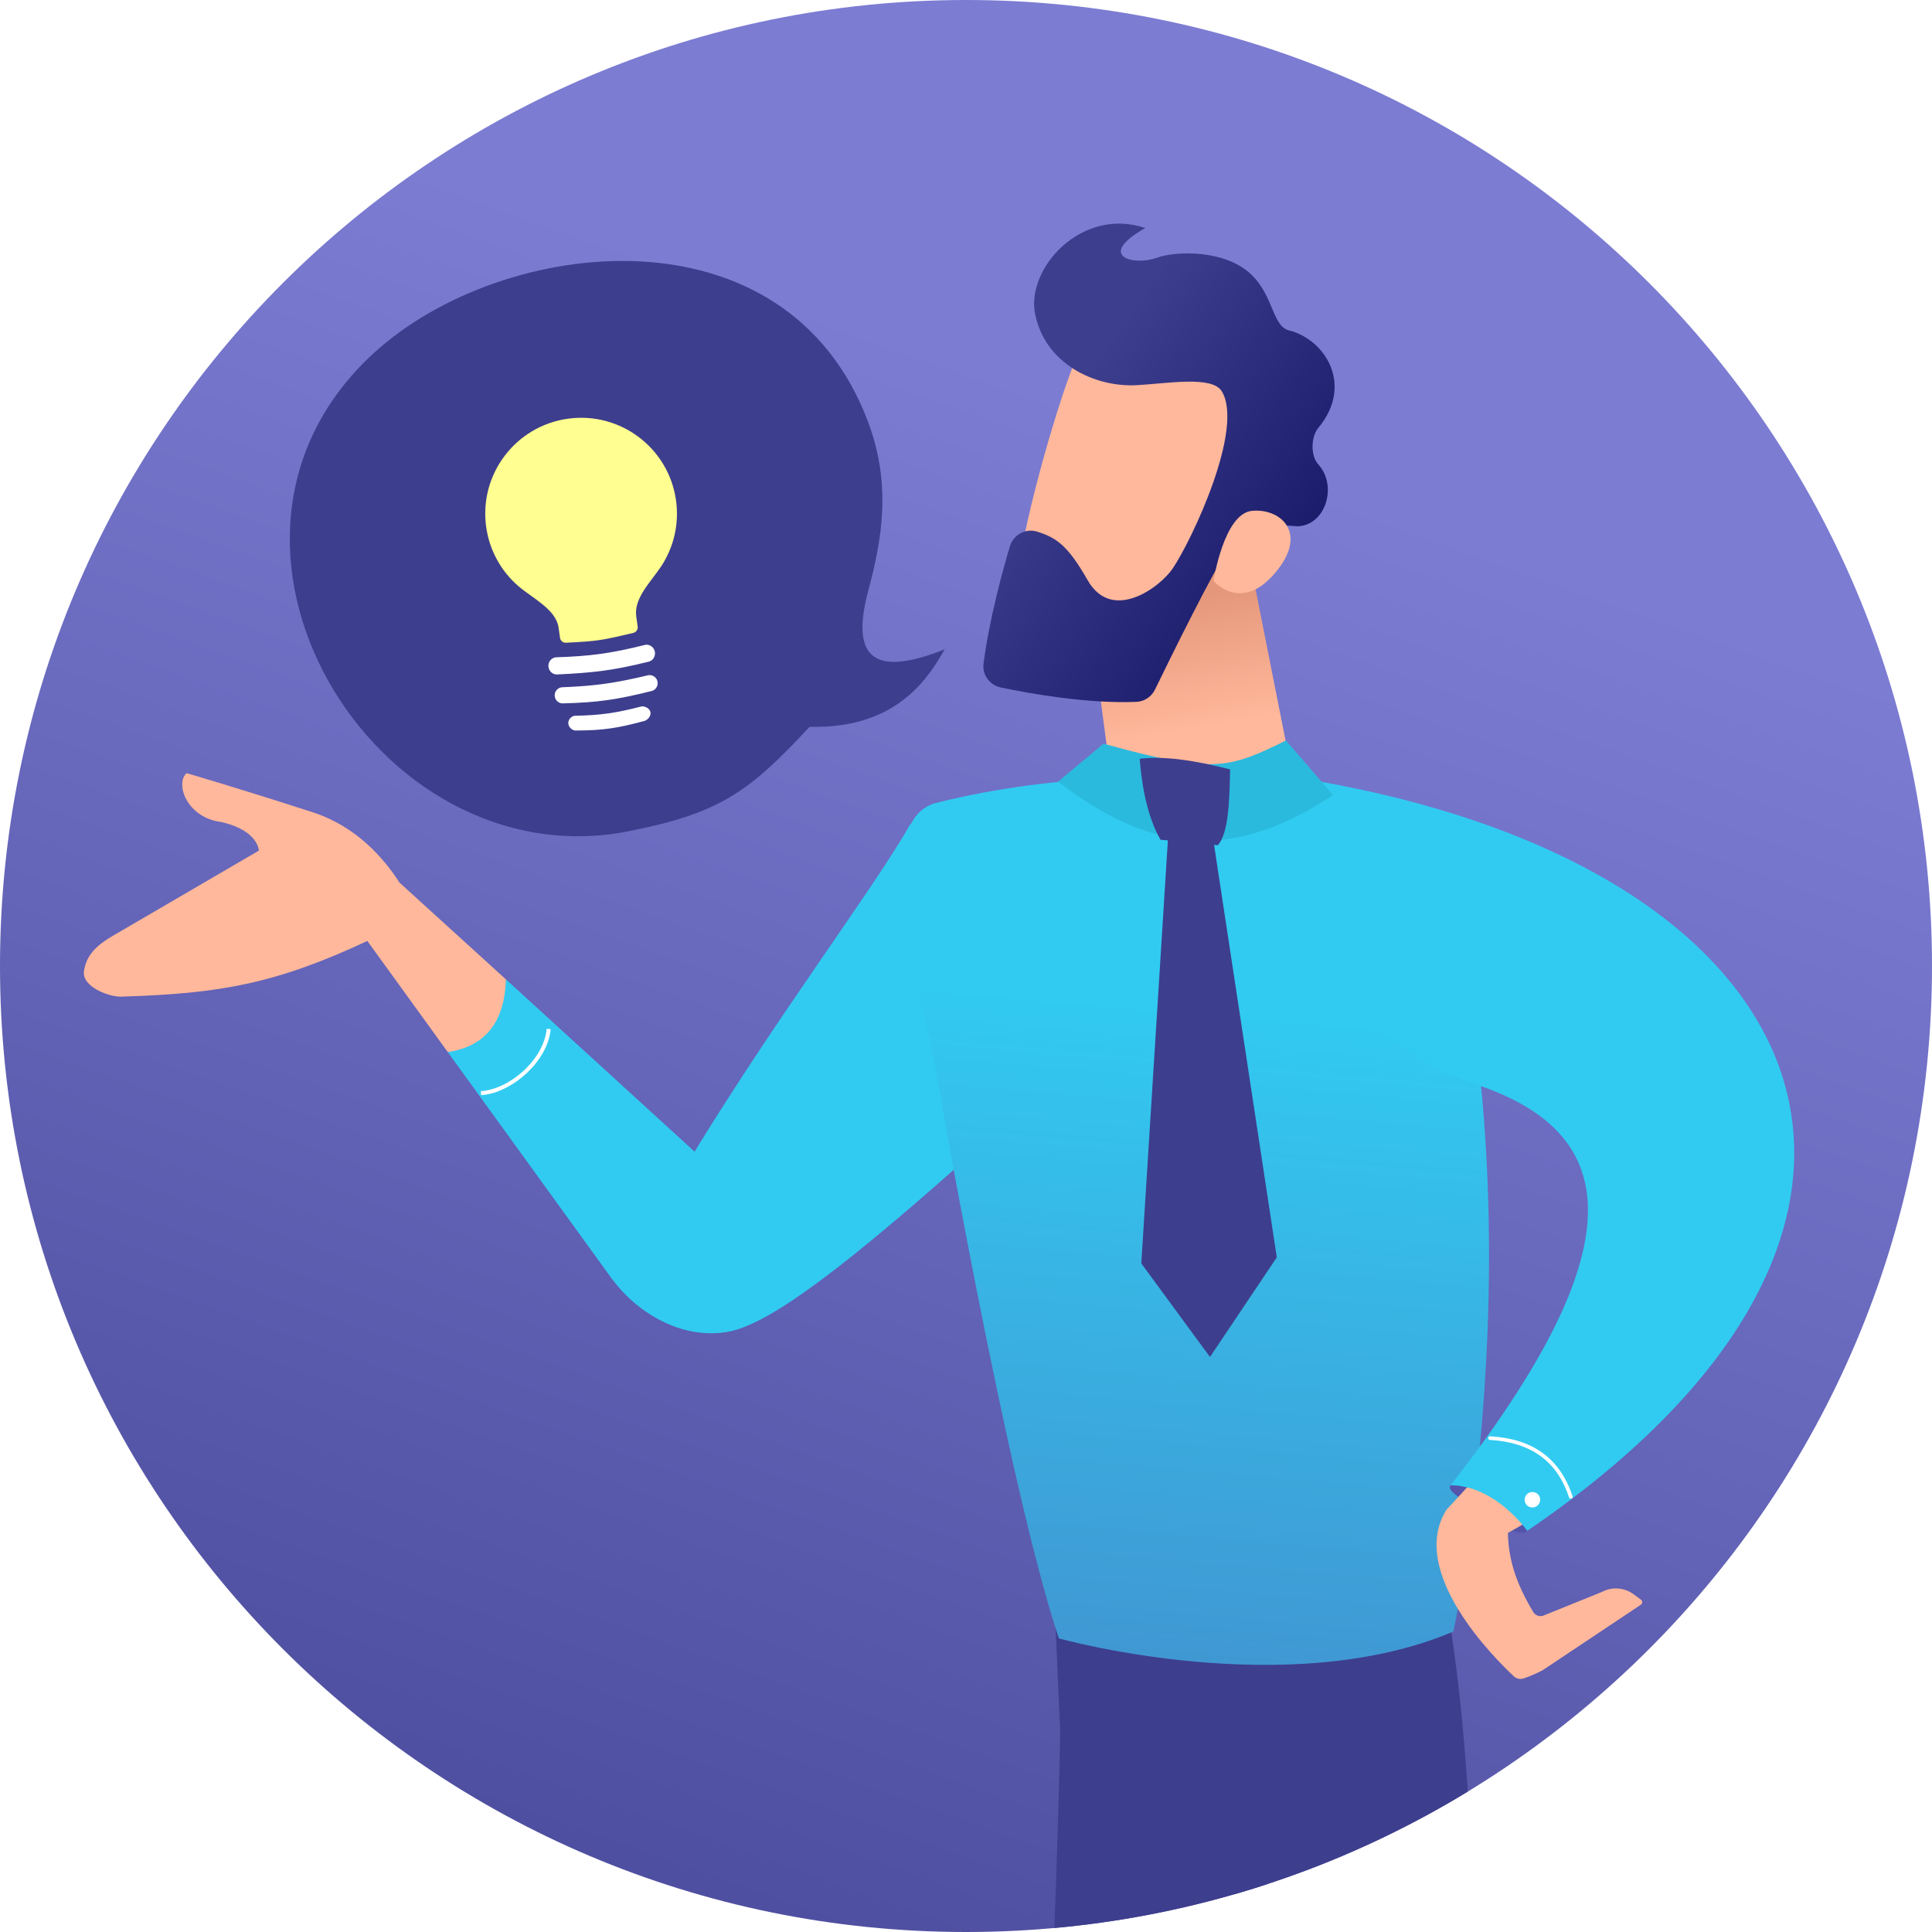 <svg width="340" height="340" viewBox="0 0 340 340" fill="none" xmlns="http://www.w3.org/2000/svg">
<g clip-path="url(#clip0_2886_2636)">
<path d="M0 170C0 76.112 76.112 0 170 0C263.888 0 340 76.112 340 170C340 263.888 263.888 340 170 340C76.112 340 0 263.888 0 170Z" fill="url(#paint0_linear_2886_2636)"/>
<path d="M186.69 280.87C187.259 283.99 186.025 435.854 166.798 503.433C166.485 504.536 167.057 505.696 168.178 506.156C170.819 507.241 176.01 508.846 182.273 509.202C184.213 509.313 185.985 508.18 186.579 506.456C191.976 490.801 217.932 412.334 223.074 336.876C228.82 252.559 223.152 334.002 223.152 334.002L222.519 281.776L186.69 280.87Z" fill="#3E3E8E"/>
<path d="M255.416 287.282C267.487 367.73 247.001 485.143 240.541 508.061C240.145 509.464 238.894 510.515 237.353 510.713C234.736 511.05 230.436 511.269 226.236 510.016C224.789 509.584 223.799 508.331 223.777 506.915C223.496 488.246 227.988 373.797 215.949 328.214C215.339 325.904 213.892 323.866 211.852 322.435L186.582 304.719L185.352 277.09L255.416 287.282Z" fill="#3E3E8E"/>
<path d="M89.044 172.363C87.766 178.112 84.997 182.878 78.801 185.148L107.552 224.873C114.476 234.305 127.2 238.35 135.778 230.394L144.358 222.873L89.044 172.363Z" fill="#31CBF1"/>
<path d="M160.278 144.894C154.054 156.054 135.844 179.964 120.233 205.962L120.872 233.032C127.403 235.73 131.031 238.928 172.296 201.892C161.26 179.302 162.278 159.394 160.278 144.894Z" fill="#31CBF1"/>
<path d="M164.794 141.29C208.636 130.307 250.922 142.884 250.922 142.884C272.707 209.62 255.775 287.12 255.775 287.12C226.477 299.586 186.337 288.328 186.337 288.328C177.071 260.457 164.42 186.883 164.42 186.883C161.778 173.393 152.89 144.273 164.794 141.29Z" fill="url(#paint1_linear_2886_2636)"/>
<path d="M216.714 82.277L228.471 141.608C228.471 141.608 214.19 152.179 197.596 139.313C196.157 138.197 195.283 136.497 195.218 134.677L191.018 102.875L216.714 82.277Z" fill="url(#paint2_linear_2886_2636)"/>
<path d="M255.28 261.393C254.497 262.449 257.514 263.862 261.024 266.465C264.535 269.068 267.998 270.449 268.78 269.393C269.563 268.338 267.369 265.246 263.858 262.643C260.348 260.04 256.062 260.338 255.28 261.393Z" fill="#5454AB"/>
<path d="M254.595 265.622C254.595 265.622 305.725 212.805 286.28 194.893C282.529 191.437 254.717 180.074 250.729 179.528C248.612 165.679 260.853 159.467 262.543 152.632C272.289 153.879 297.687 171.587 303.832 181.687C337.445 236.943 259.723 272.697 259.723 272.697L254.595 265.622Z" fill="#FFB89B"/>
<path d="M254.593 265.623L265.363 269.111C265.343 274.162 266.689 278.437 269.821 283.682C270.23 284.367 271.106 284.616 271.809 284.239L281.88 280.168C283.688 279.2 285.892 279.366 287.535 280.593L288.785 281.526C289.076 281.744 289.073 282.181 288.778 282.394L271.438 293.955C271.438 293.955 269.451 294.992 268.04 295.395C267.465 295.56 266.849 295.41 266.412 295.003C263.13 291.945 247.618 276.589 254.593 265.623Z" fill="#FFB89B"/>
<path d="M230.28 137.196C321.982 152.708 347.707 215.681 268.78 269.393C265.549 265.131 260.539 261.346 255.28 261.393C287.545 220.026 285.935 199.528 259.78 190.858C232.662 181.869 228.78 156.894 230.28 137.196Z" fill="#31CBF1"/>
<path d="M276.449 263.759C276.481 263.758 276.514 263.753 276.547 263.743C276.715 263.687 276.807 263.506 276.751 263.337C274.553 256.672 269.804 253.211 262.232 252.758C262.06 252.739 261.903 252.883 261.892 253.06C261.882 253.237 262.017 253.389 262.194 253.399C269.473 253.835 274.035 257.152 276.141 263.539C276.186 263.674 276.313 263.76 276.449 263.759Z" fill="white"/>
<path d="M269.69 265.294C270.444 265.287 271.049 264.67 271.042 263.916C271.035 263.162 270.418 262.557 269.664 262.564C268.91 262.571 268.305 263.188 268.312 263.942C268.319 264.696 268.936 265.302 269.69 265.294Z" fill="white"/>
<path d="M191.435 59.3C188.993 60.173 176.931 99.969 178.538 110.16L203.231 111.802L222.336 71.277C222.336 71.277 198.484 49.787 191.435 59.3Z" fill="#FFB89B"/>
<path d="M206.43 99.969C204.152 103.384 195.703 109.623 191.413 102.114C187.954 96.06 185.993 94.639 182.51 93.556C180.476 92.924 178.326 94.108 177.719 96.149C176.467 100.354 174.113 108.889 173.087 116.766C172.829 118.74 174.154 120.572 176.103 120.981C181.244 122.06 191.348 123.868 199.962 123.517C201.377 123.459 202.639 122.63 203.258 121.357C205.983 115.753 213.686 100.075 216.541 95.984C219.194 92.183 225.377 92.324 228.204 92.613C233.248 92.613 235.461 85.524 232.004 81.732C230.612 80.205 230.682 76.883 232.004 75.296C238.262 67.787 233.249 59.741 226.813 58.132C223.973 57.422 224.131 52.232 220.376 48.478C215.712 43.813 206.811 44.174 203.591 45.354C199.458 46.868 192.783 45.062 201.565 40.128C190.343 36.35 180.563 47.216 182.157 55.24C183.904 64.032 192.647 68.168 199.994 67.787C205.39 67.507 213.307 66.059 215.012 68.859C218.997 75.406 209.809 94.9 206.43 99.969Z" fill="url(#paint3_linear_2886_2636)"/>
<path d="M213.568 102.214C213.568 102.214 215.375 90.367 220.331 89.898C225.287 89.43 230.005 93.603 224.937 100.159C218.634 108.314 213.568 102.214 213.568 102.214Z" fill="#FFB89B"/>
<path d="M89.043 172.363L70.311 155.327C67.529 150.997 62.661 145.417 55.086 142.964C41.842 138.674 32.842 136.065 32.842 136.065C30.777 137.893 32.842 143.893 38.937 144.662C45.46 146.132 45.562 149.69 45.562 149.69L19.899 164.663C17.27 166.196 15.222 167.882 14.778 170.893C14.368 173.665 19.213 175.454 21.278 175.393C38.725 174.877 48.578 173.108 64.646 165.591L78.8 185.148C85.848 184.105 88.808 179.359 89.043 172.363Z" fill="#FFB89B"/>
<path d="M85.46 192.639C85.188 192.679 84.92 192.705 84.656 192.717L84.624 192.011C89.387 191.792 95.667 186.689 96.213 181.048L96.917 181.116C96.369 186.773 90.372 191.918 85.46 192.639Z" fill="white"/>
<path d="M226.317 130.314L234.59 139.915C218.623 150.455 204.245 151.556 186.212 137.549L194.205 130.875C213.649 136.275 216.276 135.23 226.317 130.314Z" fill="#2ABADE"/>
<path d="M213.41 147.062L224.695 221.275L212.935 238.805L200.85 222.34L205.658 145.801L213.41 147.062Z" fill="#3E3E8E"/>
<path d="M216.477 135.398C216.366 141.046 216.212 146.608 214.318 148.749L204.218 147.774C202.111 144.032 201.007 139.155 200.565 133.531C205.162 132.977 210.662 133.926 216.477 135.398Z" fill="#3E3E8E"/>
<path d="M65.974 61.958C29.386 95.109 65.891 155.189 110.654 146.277C126.424 143.137 131.642 139.61 142.478 127.901C158.651 128.364 163.943 118.111 166.259 114.272C154.092 119.09 149.53 116.173 152.813 103.903C155.17 95.094 156.934 85.422 152.813 74.372C138.389 35.699 88.544 41.508 65.974 61.958Z" fill="#3E3E8E"/>
<g filter="url(#filter0_d_2886_2636)">
<path d="M111.969 108.472C111.516 105.226 114.602 102.353 116.394 99.608C118.543 96.316 119.557 92.262 118.971 88.062C117.683 78.835 109.16 72.399 99.933 73.687C90.706 74.975 84.27 83.498 85.558 92.725C86.144 96.925 88.23 100.546 91.198 103.125C93.672 105.274 97.85 107.216 98.303 110.462L98.553 112.251C98.624 112.763 99.079 113.137 99.596 113.111C105.134 112.836 105.91 112.696 111.456 111.377C111.958 111.258 112.291 110.776 112.219 110.265L111.969 108.472Z" fill="#FFFE90"/>
</g>
<path fill-rule="evenodd" clip-rule="evenodd" d="M96.524 117.386C96.408 116.556 96.968 115.792 97.774 115.68C103.979 115.466 107.421 115.011 113.586 113.473C114.392 113.36 115.139 113.942 115.255 114.772C115.371 115.602 114.811 116.366 114.005 116.479C107.931 117.985 104.326 118.398 98.194 118.685C97.387 118.798 96.64 118.216 96.524 117.386Z" fill="white"/>
<path fill-rule="evenodd" clip-rule="evenodd" d="M97.627 122.561C97.518 121.781 98.061 121.061 98.84 120.952C104.797 120.716 108.161 120.232 114.119 118.82C114.897 118.711 115.617 119.255 115.726 120.035C115.835 120.815 115.292 121.535 114.513 121.644C108.581 123.118 105.261 123.62 99.234 123.776C98.455 123.885 97.736 123.341 97.627 122.561Z" fill="white"/>
<path fill-rule="evenodd" clip-rule="evenodd" d="M100.021 127.4C99.921 126.684 100.511 126.05 101.112 125.966C105.717 125.87 108.311 125.495 112.893 124.322C113.494 124.238 114.378 124.663 114.478 125.379C114.578 126.095 113.855 126.83 113.255 126.914C108.694 128.143 106.135 128.536 101.474 128.558C100.873 128.642 100.121 128.115 100.021 127.4Z" fill="white"/>
</g>
<defs>
<filter id="filter0_d_2886_2636" x="65.394" y="53.523" width="73.74" height="79.589" filterUnits="userSpaceOnUse" color-interpolation-filters="sRGB">
<feFlood flood-opacity="0" result="BackgroundImageFix"/>
<feColorMatrix in="SourceAlpha" type="matrix" values="0 0 0 0 0 0 0 0 0 0 0 0 0 0 0 0 0 0 127 0" result="hardAlpha"/>
<feOffset/>
<feGaussianBlur stdDeviation="10"/>
<feComposite in2="hardAlpha" operator="out"/>
<feColorMatrix type="matrix" values="0 0 0 0 1 0 0 0 0 1 0 0 0 0 1 0 0 0 1 0"/>
<feBlend mode="normal" in2="BackgroundImageFix" result="effect1_dropShadow_2886_2636"/>
<feBlend mode="normal" in="SourceGraphic" in2="effect1_dropShadow_2886_2636" result="shape"/>
</filter>
<linearGradient id="paint0_linear_2886_2636" x1="116" y1="438" x2="240.217" y2="87.957" gradientUnits="userSpaceOnUse">
<stop stop-color="#3E3E8E"/>
<stop offset="1" stop-color="#7C7CD3"/>
</linearGradient>
<linearGradient id="paint1_linear_2886_2636" x1="211.277" y1="447.893" x2="238.775" y2="135.892" gradientUnits="userSpaceOnUse">
<stop stop-color="#5454AB"/>
<stop offset="0.867" stop-color="#31CBF1"/>
</linearGradient>
<linearGradient id="paint2_linear_2886_2636" x1="206.776" y1="105.393" x2="210.848" y2="128.149" gradientUnits="userSpaceOnUse">
<stop stop-color="#E5977B"/>
<stop offset="1" stop-color="#FFB89B"/>
</linearGradient>
<linearGradient id="paint3_linear_2886_2636" x1="230.35" y1="108.606" x2="183.877" y2="76.197" gradientUnits="userSpaceOnUse">
<stop stop-color="#161666"/>
<stop offset="1" stop-color="#3E3E8E"/>
</linearGradient>
<clipPath id="clip0_2886_2636">
<path d="M0 170C0 76.112 76.112 0 170 0C263.888 0 340 76.112 340 170C340 263.888 263.888 340 170 340C76.112 340 0 263.888 0 170Z" fill="white"/>
</clipPath>
</defs>
</svg>
